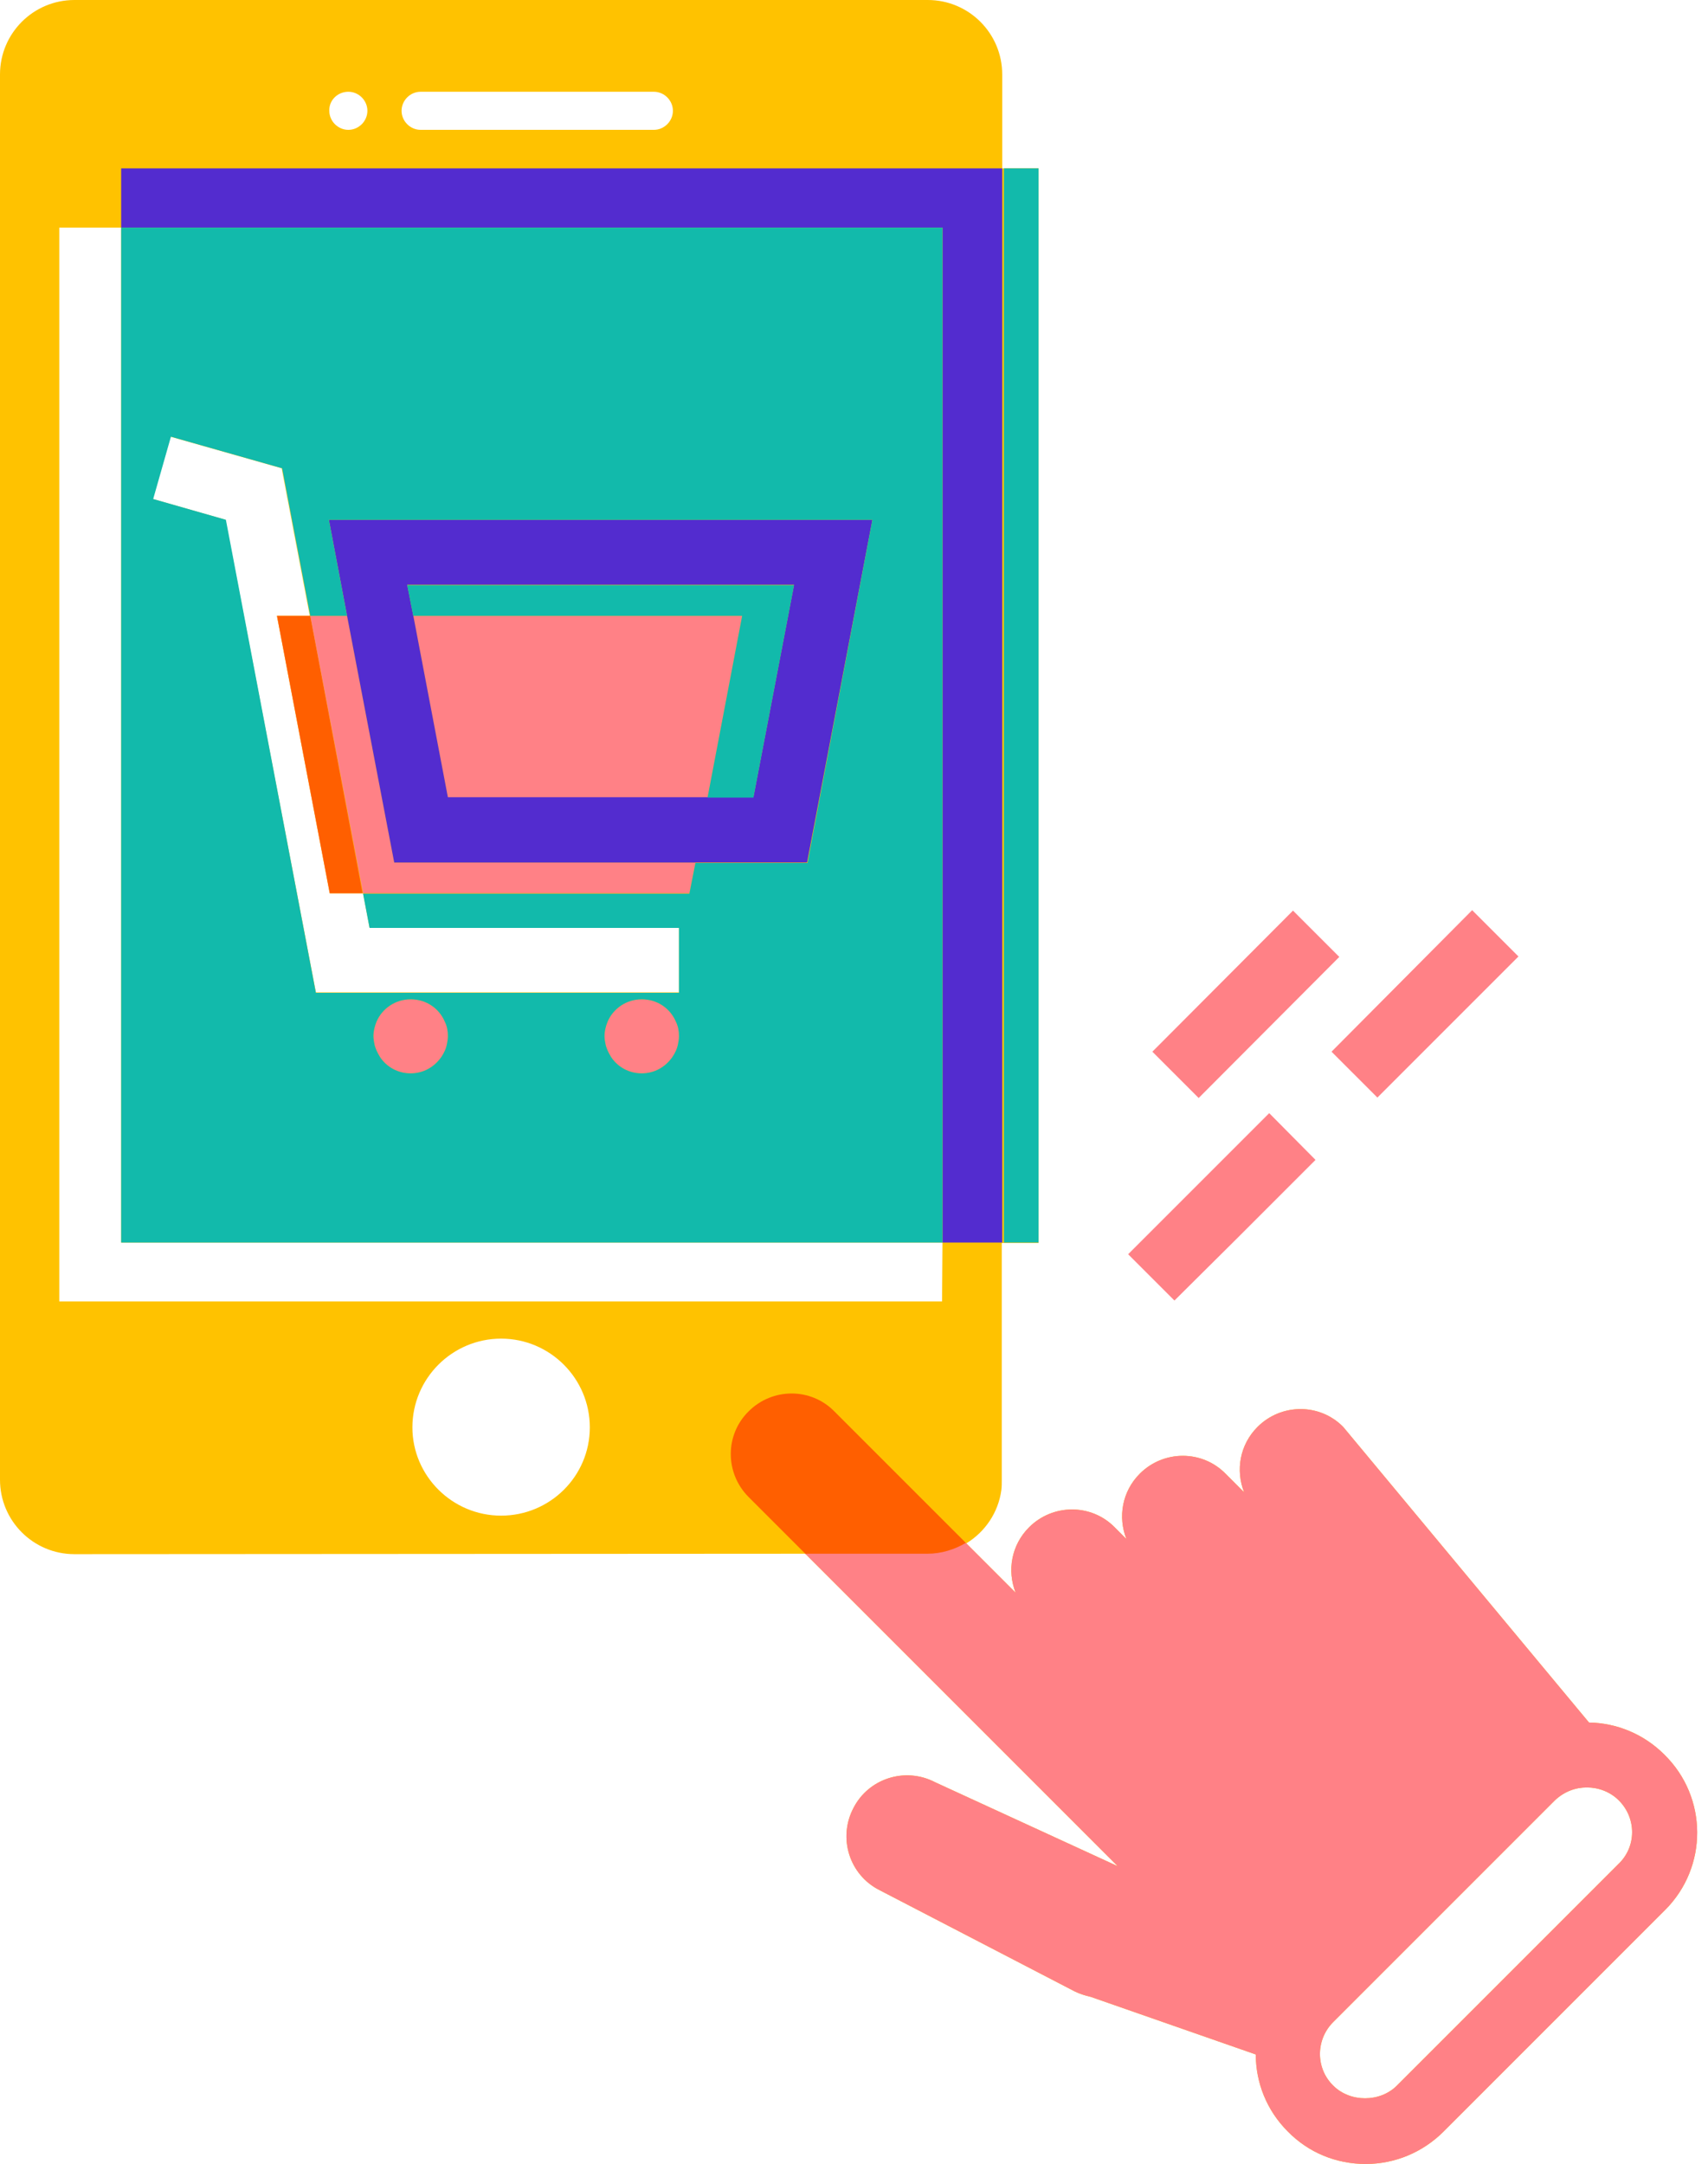 <?xml version="1.0" encoding="UTF-8"?><svg xmlns="http://www.w3.org/2000/svg" xmlns:xlink="http://www.w3.org/1999/xlink" height="500.0" preserveAspectRatio="xMidYMid meet" version="1.0" viewBox="0.0 0.0 394.7 500.0" width="394.7" zoomAndPan="magnify"><g id="change1_1"><path d="M384.6,405.4c-4.8-4.8-11.1-7.3-17.4-7.4l-56.8-68.3c-5.4-5.5-14.3-5.5-19.8,0c-4.1,4.1-5.1,10-3.1,15.1 l-4.3-4.3c-5.4-5.5-14.3-5.5-19.8,0c-4.1,4.1-5.1,10-3.1,15.1l-2.7-2.7c-5.4-5.5-14.3-5.5-19.8,0c-4.1,4.1-5.1,10-3.1,15.1 l-11.4-11.4c0,0,0,0-0.1,0l-0.1-0.1c0,0,0,0,0.1,0l0.1,0.1c4.3-2.6,7.4-7.1,8.1-12.3c0.1-0.8,0.1-1.5,0.1-2.3v-54.8h8.5V38.9h-8.4 V17.2c0-9.5-7.7-17.2-17.2-17.2H17.2C7.7,0,0,7.7,0,17.2v324.7c0,9.5,7.7,17.2,17.2,17.2L186,359h0.1l0.1,0.1l72.1,72.1l-42.2-19.4 c-6.9-3.6-15.4-0.9-18.9,6c-3.6,6.9-0.9,15.4,6,18.9l45.1,23.4c1.2,0.6,2.5,1,3.8,1.3l38.1,13.3c0,6.5,2.5,12.9,7.4,17.8 c4.8,4.9,11.2,7.5,18,7.5s13.2-2.7,18-7.5l51.2-51.2C394.7,431.4,394.7,415.3,384.6,405.4z M76.2,206.4h7.7l1.5,7.9h71.5v15H73 L52.1,120.1l-16.8-4.8l4.1-14.4l25.7,7.3l6.5,34.1H64L76.2,206.4z M97.2,21.2h53.9c2.4,0,4.4,2,4.4,4.4s-2,4.4-4.4,4.4H97.2 c-2.4,0-4.4-2-4.4-4.4S94.8,21.2,97.2,21.2z M80.5,21.2c2.4,0,4.4,2,4.4,4.4s-2,4.4-4.4,4.4c-2.4,0-4.4-2-4.4-4.4 C76,23.2,78,21.2,80.5,21.2z M115.8,350.2c-11.3,0-20.5-9.2-20.5-20.4c0-11.3,9.2-20.5,20.5-20.5c11.3,0,20.5,9.2,20.5,20.5 S127.1,350.2,115.8,350.2z M217.7,300.7h-204V52.6H28v234.5h189.8L217.7,300.7z M374,430.7l-51.2,51.2c-3.9,3.9-10.8,3.9-14.7,0 c-4.1-4-4.1-10.6,0-14.7l51.2-51.2c2.1-2,4.7-3,7.4-3s5.4,1,7.4,3C378.2,420.1,378.2,426.7,374,430.7z" fill="#FFC200"/></g><g id="change2_1"><path d="M214.4,359.1h-28.2L173,345.9c-5.5-5.5-5.5-14.4,0-19.8c5.5-5.5,14.4-5.5,19.8,0l30.5,30.5 C220.6,358.2,217.6,359.1,214.4,359.1z M71.7,142.3H64l12.2,64.1h7.6l0,0L71.7,142.3L71.7,142.3z" fill="#FF5F00"/></g><g id="change3_1"><path d="M271.4,300.5l-10.7-10.7l3.4-3.4l15.1-15.1l14.1-14.1L304,268l-3.4,3.4l-15.1,15.1L271.4,300.5z M318.3,253.6l32.6-32.6l-10.7-10.7L307.7,243L318.3,253.6z M309.5,221.1l-10.7-10.7L266.3,243l10.7,10.7L309.5,221.1z M384.8,441.3 l-51.2,51.2c-4.8,4.8-11.2,7.5-18,7.5s-13.2-2.6-18-7.5c-4.9-4.9-7.4-11.3-7.4-17.8l-38.1-13.3c-1.3-0.3-2.6-0.7-3.8-1.3l-45.1-23.4 c-6.9-3.5-9.6-12-6-18.9c3.5-6.9,12-9.6,18.9-6l42.2,19.4L186.1,359h28.2c3.3,0,6.3-1,8.9-2.5l11.5,11.5c-2-5.1-1-11,3.1-15.1 c5.5-5.5,14.4-5.5,19.8,0l2.7,2.7c-2-5.1-1-11,3.1-15.1c5.5-5.5,14.4-5.5,19.8,0l4.3,4.3c-2-5.1-1-11,3.1-15.1 c5.5-5.5,14.4-5.5,19.8,0l56.8,68.3c6.3,0.1,12.6,2.6,17.4,7.4C394.7,415.3,394.7,431.4,384.8,441.3z M374.1,416c-2-2-4.7-3-7.4-3 s-5.3,1-7.4,3l-51.2,51.2c-4.1,4.1-4.1,10.7,0,14.7c3.9,3.9,10.8,3.9,14.7,0l51.2-51.2C378.2,426.7,378.2,420.1,374.1,416z M80.2,142.3h-8.5l12.2,64.1h75.4l1.4-7.1H91.1L80.2,142.3z M95.5,142.3l8,42h60l8-42H95.5z M94.9,230.9c-3.5,0-6.6,2.1-7.9,5.2 c-0.4,1-0.7,2.1-0.7,3.3c0,0.6,0.1,1.2,0.2,1.7c0.2,1.1,0.7,2.1,1.3,3.1c1.5,2.3,4.1,3.8,7.1,3.8s5.5-1.5,7.1-3.8 c0.6-0.9,1.1-1.9,1.3-3.1c0.1-0.6,0.2-1.1,0.2-1.7c0-1.2-0.2-2.3-0.7-3.3C101.5,233,98.5,230.9,94.9,230.9z M148.3,230.9 c-3.5,0-6.6,2.1-7.9,5.2c-0.4,1-0.7,2.1-0.7,3.3c0,0.6,0.1,1.2,0.2,1.7c0.2,1.1,0.7,2.1,1.3,3.1c1.5,2.3,4.1,3.8,7.1,3.8 s5.5-1.5,7.1-3.8c0.6-0.9,1.1-1.9,1.3-3.1c0.1-0.6,0.2-1.1,0.2-1.7c0-1.2-0.2-2.3-0.7-3.3C154.9,233,151.9,230.9,148.3,230.9z" fill="#FF8186"/></g><g id="change4_1"><path d="M28,38.9h203.6v248.2h-13.8V52.6H28V38.9z M76,120.1h125.6l-15.1,79.2h-25.9H91.1l-10.9-57L76,120.1z M94.1,135.1l1.4,7.1l0,0l8,42h60h10.6l9.4-49.1H94.1z" fill="#532CCF"/></g><g id="change5_1"><path d="M231.6,287.1V38.9h0.4v248.2H231.6z M217.8,52.6v234.5H28V52.6H217.8z M103.5,239.4c0-1.2-0.2-2.3-0.7-3.3 c-1.3-3.1-4.3-5.2-7.9-5.2c-3.5,0-6.6,2.1-7.9,5.2c-0.4,1-0.7,2.1-0.7,3.3c0,0.6,0.1,1.2,0.2,1.7c0.2,1.1,0.7,2.1,1.3,3.1 c1.5,2.3,4.1,3.8,7.1,3.8s5.5-1.5,7.1-3.8c0.6-0.9,1.1-1.9,1.3-3.1C103.4,240.6,103.5,240,103.5,239.4z M156.9,239.4 c0-1.2-0.2-2.3-0.7-3.3c-1.3-3.1-4.3-5.2-7.9-5.2c-3.5,0-6.6,2.1-7.9,5.2c-0.4,1-0.7,2.1-0.7,3.3c0,0.6,0.1,1.2,0.2,1.7 c0.2,1.1,0.7,2.1,1.3,3.1c1.5,2.3,4.1,3.8,7.1,3.8s5.5-1.5,7.1-3.8c0.6-0.9,1.1-1.9,1.3-3.1C156.8,240.6,156.9,240,156.9,239.4z M201.6,120.1H76l4.2,22.2h-8.5l-6.5-34.1l-25.7-7.3l-4.1,14.4l0,0l0,0l16.8,4.8L73,229.4h83.9l0,0v-15l0,0H85.4l-1.5-7.9h75.4 l1.4-7.1h25.9L201.6,120.1z M95.5,142.3h76l-8,42h10.6l9.4-49.1H94.1L95.5,142.3L95.5,142.3z M231.6,287.1h8.4V38.9h-8.4V287.1z" fill="#12BAAB"/></g></svg>